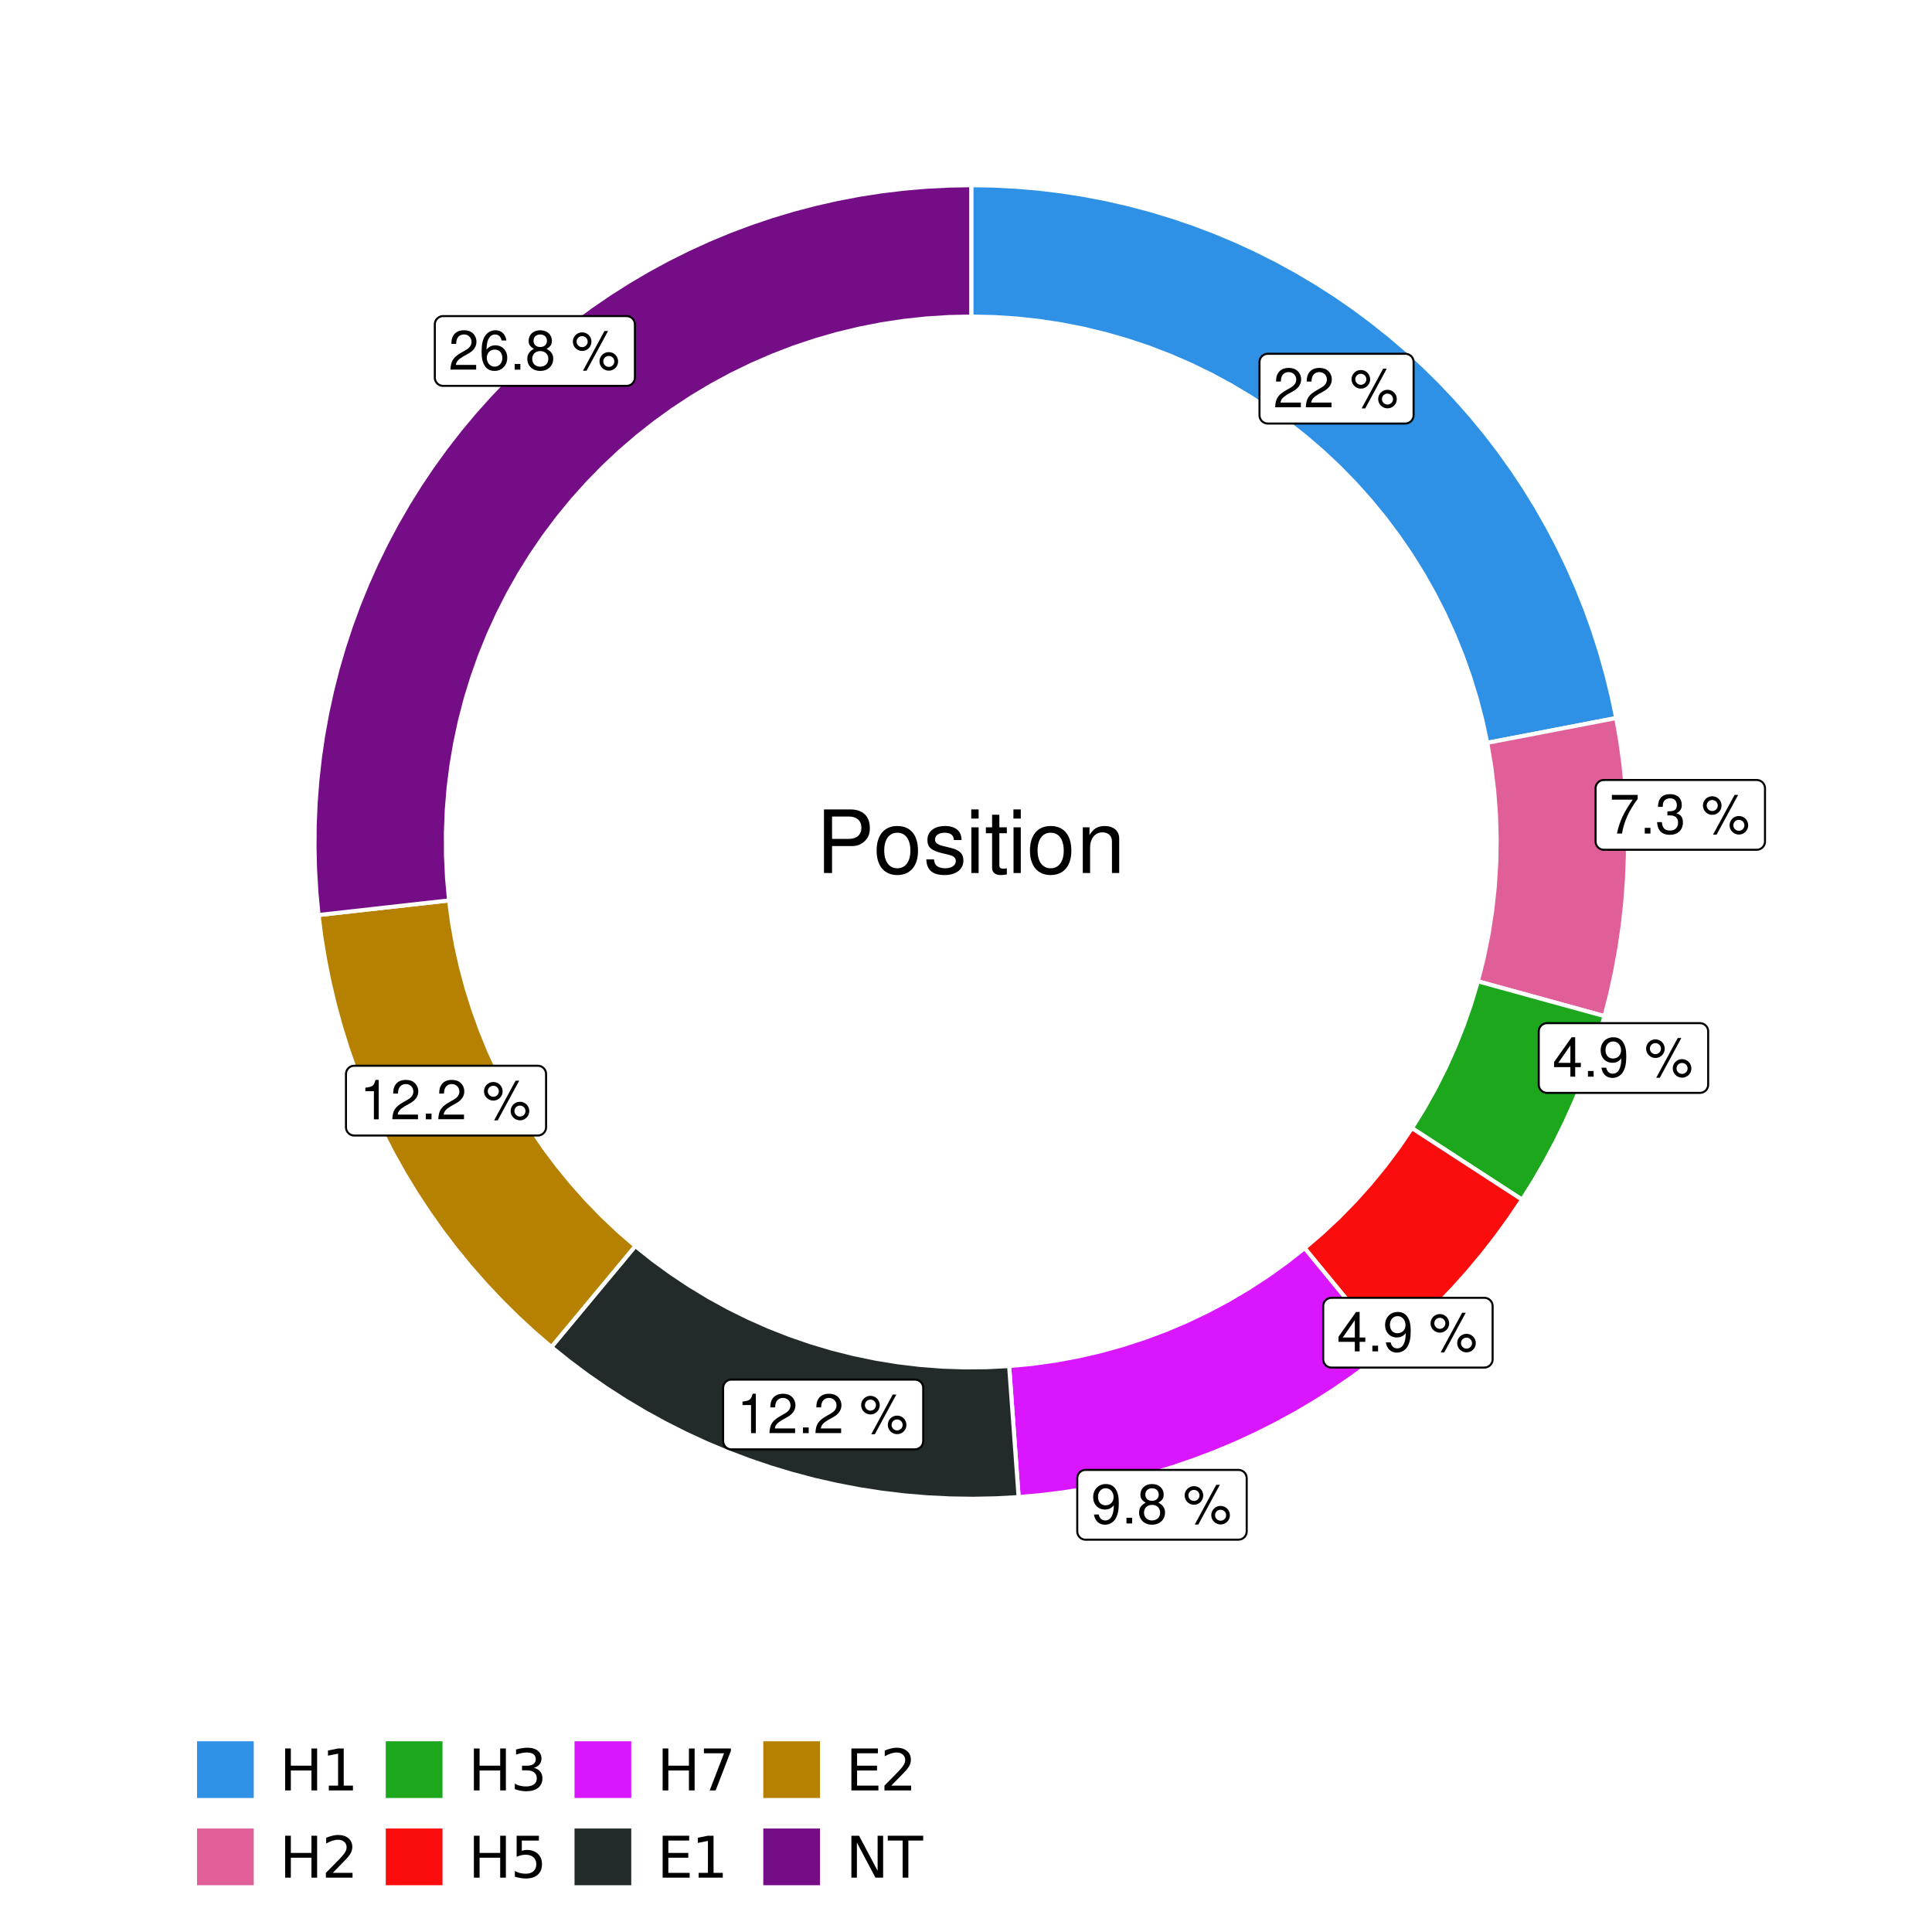 <?xml version="1.0" encoding="UTF-8"?>
<svg xmlns="http://www.w3.org/2000/svg" xmlns:xlink="http://www.w3.org/1999/xlink" width="504pt" height="504pt" viewBox="0 0 504 504" version="1.1">
<defs>
<g>
<symbol overflow="visible" id="glyph0-0">
<path style="stroke:none;" d=""/>
</symbol>
<symbol overflow="visible" id="glyph0-1">
<path style="stroke:none;" d="M 7.188 -1.234 L 1.891 -1.234 C 2.016 -2.094 2.469 -2.625 3.719 -3.391 L 5.141 -4.188 C 6.547 -4.969 7.266 -6.016 7.266 -7.281 C 7.266 -8.141 6.922 -8.922 6.328 -9.484 C 5.734 -10.031 4.984 -10.281 4.031 -10.281 C 2.766 -10.281 1.812 -9.828 1.25 -8.938 C 0.891 -8.406 0.734 -7.766 0.719 -6.719 L 1.969 -6.719 C 2 -7.422 2.094 -7.828 2.266 -8.172 C 2.594 -8.797 3.234 -9.188 4 -9.188 C 5.141 -9.188 5.984 -8.359 5.984 -7.25 C 5.984 -6.422 5.516 -5.719 4.625 -5.203 L 3.312 -4.438 C 1.203 -3.234 0.594 -2.266 0.484 -0.016 L 7.188 -0.016 Z M 7.188 -1.234 "/>
</symbol>
<symbol overflow="visible" id="glyph0-2">
<path style="stroke:none;" d=""/>
</symbol>
<symbol overflow="visible" id="glyph0-3">
<path style="stroke:none;" d="M 2.828 -9.734 C 1.5 -9.734 0.406 -8.641 0.406 -7.312 C 0.406 -5.969 1.5 -4.875 2.844 -4.875 C 4.172 -4.875 5.266 -5.969 5.266 -7.281 C 5.266 -8.656 4.188 -9.734 2.828 -9.734 Z M 2.828 -8.75 C 3.641 -8.75 4.281 -8.109 4.281 -7.297 C 4.281 -6.516 3.625 -5.875 2.844 -5.875 C 2.047 -5.875 1.391 -6.516 1.391 -7.312 C 1.391 -8.109 2.031 -8.75 2.828 -8.75 Z M 8.656 -10.078 L 3.047 0.281 L 3.984 0.281 L 9.594 -10.078 Z M 9.781 -4.578 C 8.453 -4.578 7.359 -3.5 7.359 -2.156 C 7.359 -0.812 8.453 0.266 9.797 0.266 C 11.125 0.266 12.219 -0.812 12.219 -2.141 C 12.219 -3.5 11.141 -4.578 9.781 -4.578 Z M 9.781 -3.578 C 10.594 -3.578 11.234 -2.938 11.234 -2.141 C 11.234 -1.359 10.578 -0.719 9.797 -0.719 C 8.984 -0.719 8.344 -1.359 8.344 -2.156 C 8.344 -2.938 8.984 -3.578 9.781 -3.578 Z M 9.781 -3.578 "/>
</symbol>
<symbol overflow="visible" id="glyph0-4">
<path style="stroke:none;" d="M 7.391 -10.078 L 0.656 -10.078 L 0.656 -8.844 L 6.094 -8.844 C 3.703 -5.422 2.719 -3.312 1.969 0 L 3.297 0 C 3.859 -3.234 5.125 -6 7.391 -9.031 Z M 7.391 -10.078 "/>
</symbol>
<symbol overflow="visible" id="glyph0-5">
<path style="stroke:none;" d="M 2.719 -1.484 L 1.234 -1.484 L 1.234 0 L 2.719 0 Z M 2.719 -1.484 "/>
</symbol>
<symbol overflow="visible" id="glyph0-6">
<path style="stroke:none;" d="M 3.141 -4.734 L 3.828 -4.734 C 5.188 -4.734 5.922 -4.094 5.922 -2.859 C 5.922 -1.562 5.141 -0.781 3.844 -0.781 C 2.453 -0.781 1.797 -1.484 1.703 -2.984 L 0.453 -2.984 C 0.516 -2.156 0.656 -1.625 0.891 -1.172 C 1.422 -0.172 2.406 0.328 3.781 0.328 C 5.859 0.328 7.188 -0.922 7.188 -2.875 C 7.188 -4.188 6.703 -4.891 5.484 -5.312 C 6.422 -5.703 6.891 -6.406 6.891 -7.453 C 6.891 -9.219 5.75 -10.281 3.828 -10.281 C 1.797 -10.281 0.719 -9.141 0.672 -6.969 L 1.922 -6.969 C 1.938 -7.594 1.984 -7.953 2.141 -8.266 C 2.438 -8.844 3.062 -9.188 3.844 -9.188 C 4.953 -9.188 5.609 -8.516 5.609 -7.406 C 5.609 -6.688 5.359 -6.234 4.812 -6 C 4.469 -5.859 4.016 -5.797 3.141 -5.781 Z M 3.141 -4.734 "/>
</symbol>
<symbol overflow="visible" id="glyph0-7">
<path style="stroke:none;" d="M 4.656 -2.484 L 4.656 0 L 5.906 0 L 5.906 -2.484 L 7.391 -2.484 L 7.391 -3.609 L 5.906 -3.609 L 5.906 -10.281 L 4.984 -10.281 L 0.391 -3.812 L 0.391 -2.484 Z M 4.656 -3.609 L 1.5 -3.609 L 4.656 -8.141 Z M 4.656 -3.609 "/>
</symbol>
<symbol overflow="visible" id="glyph0-8">
<path style="stroke:none;" d="M 0.75 -2.344 C 1 -0.672 2.078 0.328 3.609 0.328 C 4.734 0.328 5.734 -0.219 6.328 -1.141 C 6.953 -2.141 7.234 -3.391 7.234 -5.266 C 7.234 -7 6.984 -8.094 6.391 -9 C 5.828 -9.844 4.953 -10.281 3.844 -10.281 C 1.922 -10.281 0.547 -8.844 0.547 -6.859 C 0.547 -4.969 1.812 -3.625 3.641 -3.625 C 4.594 -3.625 5.297 -3.969 5.938 -4.75 C 5.922 -2.188 5.141 -0.781 3.703 -0.781 C 2.812 -0.781 2.203 -1.344 2 -2.344 Z M 3.828 -9.188 C 4.984 -9.188 5.875 -8.203 5.875 -6.875 C 5.875 -5.609 5.016 -4.734 3.781 -4.734 C 2.578 -4.734 1.812 -5.594 1.812 -6.953 C 1.812 -8.25 2.656 -9.188 3.828 -9.188 Z M 3.828 -9.188 "/>
</symbol>
<symbol overflow="visible" id="glyph0-9">
<path style="stroke:none;" d="M 5.562 -5.422 C 6.609 -6.062 6.938 -6.562 6.938 -7.531 C 6.938 -9.156 5.703 -10.281 3.906 -10.281 C 2.141 -10.281 0.875 -9.156 0.875 -7.547 C 0.875 -6.562 1.203 -6.078 2.25 -5.422 C 1.094 -4.828 0.531 -4 0.531 -2.859 C 0.531 -0.984 1.906 0.328 3.906 0.328 C 5.906 0.328 7.297 -0.984 7.297 -2.859 C 7.297 -4 6.719 -4.828 5.562 -5.422 Z M 3.906 -9.172 C 4.984 -9.172 5.656 -8.531 5.656 -7.5 C 5.656 -6.547 4.969 -5.906 3.906 -5.906 C 2.844 -5.906 2.156 -6.547 2.156 -7.531 C 2.156 -8.531 2.844 -9.172 3.906 -9.172 Z M 3.906 -4.844 C 5.156 -4.844 6.016 -4.031 6.016 -2.828 C 6.016 -1.594 5.172 -0.781 3.875 -0.781 C 2.656 -0.781 1.812 -1.625 1.812 -2.812 C 1.812 -4.031 2.641 -4.844 3.906 -4.844 Z M 3.906 -4.844 "/>
</symbol>
<symbol overflow="visible" id="glyph0-10">
<path style="stroke:none;" d="M 3.688 -7.328 L 3.688 0 L 4.938 0 L 4.938 -10.281 L 4.109 -10.281 C 3.672 -8.703 3.391 -8.484 1.453 -8.234 L 1.453 -7.328 Z M 3.688 -7.328 "/>
</symbol>
<symbol overflow="visible" id="glyph0-11">
<path style="stroke:none;" d="M 7.078 -7.609 C 6.844 -9.281 5.766 -10.281 4.219 -10.281 C 3.109 -10.281 2.125 -9.734 1.516 -8.812 C 0.875 -7.812 0.609 -6.562 0.609 -4.688 C 0.609 -2.953 0.859 -1.859 1.469 -0.953 C 2 -0.109 2.891 0.328 4 0.328 C 5.922 0.328 7.297 -1.109 7.297 -3.109 C 7.297 -5 6.016 -6.344 4.203 -6.344 C 3.219 -6.344 2.438 -5.969 1.891 -5.219 C 1.906 -7.766 2.703 -9.172 4.141 -9.172 C 5.016 -9.172 5.625 -8.609 5.828 -7.609 Z M 4.047 -5.234 C 5.266 -5.234 6.016 -4.375 6.016 -3.016 C 6.016 -1.719 5.156 -0.781 4.016 -0.781 C 2.844 -0.781 1.969 -1.766 1.969 -3.078 C 1.969 -4.344 2.812 -5.234 4.047 -5.234 Z M 4.047 -5.234 "/>
</symbol>
<symbol overflow="visible" id="glyph1-0">
<path style="stroke:none;" d=""/>
</symbol>
<symbol overflow="visible" id="glyph1-1">
<path style="stroke:none;" d="M 4.188 -7.031 L 9.406 -7.031 C 10.703 -7.031 11.719 -7.422 12.609 -8.219 C 13.609 -9.125 14.047 -10.203 14.047 -11.719 C 14.047 -14.844 12.203 -16.594 8.922 -16.594 L 2.078 -16.594 L 2.078 0 L 4.188 0 Z M 4.188 -8.906 L 4.188 -14.734 L 8.609 -14.734 C 10.625 -14.734 11.844 -13.641 11.844 -11.812 C 11.844 -10 10.625 -8.906 8.609 -8.906 Z M 4.188 -8.906 "/>
</symbol>
<symbol overflow="visible" id="glyph1-2">
<path style="stroke:none;" d="M 6.188 -12.266 C 2.828 -12.266 0.812 -9.875 0.812 -5.875 C 0.812 -1.844 2.828 0.531 6.219 0.531 C 9.578 0.531 11.609 -1.859 11.609 -5.781 C 11.609 -9.922 9.656 -12.266 6.188 -12.266 Z M 6.219 -10.516 C 8.359 -10.516 9.625 -8.766 9.625 -5.812 C 9.625 -2.984 8.312 -1.234 6.219 -1.234 C 4.094 -1.234 2.797 -2.984 2.797 -5.875 C 2.797 -8.766 4.094 -10.516 6.219 -10.516 Z M 6.219 -10.516 "/>
</symbol>
<symbol overflow="visible" id="glyph1-3">
<path style="stroke:none;" d="M 9.969 -8.609 C 9.953 -10.953 8.406 -12.266 5.641 -12.266 C 2.875 -12.266 1.062 -10.844 1.062 -8.625 C 1.062 -6.766 2.031 -5.875 4.844 -5.188 L 6.625 -4.766 C 7.938 -4.438 8.469 -3.969 8.469 -3.125 C 8.469 -1.984 7.359 -1.234 5.688 -1.234 C 4.672 -1.234 3.797 -1.531 3.328 -2.031 C 3.031 -2.375 2.891 -2.703 2.781 -3.547 L 0.781 -3.547 C 0.859 -0.797 2.406 0.531 5.531 0.531 C 8.531 0.531 10.453 -0.953 10.453 -3.25 C 10.453 -5.031 9.453 -6.016 7.078 -6.578 L 5.266 -7.016 C 3.703 -7.375 3.047 -7.875 3.047 -8.719 C 3.047 -9.828 4.031 -10.516 5.578 -10.516 C 7.109 -10.516 7.922 -9.859 7.969 -8.609 Z M 9.969 -8.609 "/>
</symbol>
<symbol overflow="visible" id="glyph1-4">
<path style="stroke:none;" d="M 3.422 -11.922 L 1.531 -11.922 L 1.531 0 L 3.422 0 Z M 3.422 -16.594 L 1.5 -16.594 L 1.5 -14.203 L 3.422 -14.203 Z M 3.422 -16.594 "/>
</symbol>
<symbol overflow="visible" id="glyph1-5">
<path style="stroke:none;" d="M 5.781 -11.922 L 3.828 -11.922 L 3.828 -15.203 L 1.938 -15.203 L 1.938 -11.922 L 0.312 -11.922 L 0.312 -10.375 L 1.938 -10.375 L 1.938 -1.359 C 1.938 -0.141 2.75 0.531 4.234 0.531 C 4.734 0.531 5.141 0.484 5.781 0.359 L 5.781 -1.234 C 5.516 -1.156 5.266 -1.141 4.875 -1.141 C 4.047 -1.141 3.828 -1.359 3.828 -2.203 L 3.828 -10.375 L 5.781 -10.375 Z M 5.781 -11.922 "/>
</symbol>
<symbol overflow="visible" id="glyph1-6">
<path style="stroke:none;" d="M 1.594 -11.922 L 1.594 0 L 3.5 0 L 3.5 -6.578 C 3.5 -9.016 4.781 -10.609 6.734 -10.609 C 8.234 -10.609 9.203 -9.703 9.203 -8.266 L 9.203 0 L 11.094 0 L 11.094 -9.016 C 11.094 -11 9.609 -12.266 7.312 -12.266 C 5.531 -12.266 4.391 -11.594 3.344 -9.922 L 3.344 -11.922 Z M 1.594 -11.922 "/>
</symbol>
<symbol overflow="visible" id="glyph2-0">
<path style="stroke:none;" d="M 0.75 2.656 L 0.75 -10.578 L 8.25 -10.578 L 8.25 2.656 Z M 1.594 1.812 L 7.406 1.812 L 7.406 -9.734 L 1.594 -9.734 Z M 1.594 1.812 "/>
</symbol>
<symbol overflow="visible" id="glyph2-1">
<path style="stroke:none;" d="M 1.469 -10.938 L 2.953 -10.938 L 2.953 -6.453 L 8.328 -6.453 L 8.328 -10.938 L 9.812 -10.938 L 9.812 0 L 8.328 0 L 8.328 -5.203 L 2.953 -5.203 L 2.953 0 L 1.469 0 Z M 1.469 -10.938 "/>
</symbol>
<symbol overflow="visible" id="glyph2-2">
<path style="stroke:none;" d="M 1.859 -1.25 L 4.281 -1.25 L 4.281 -9.594 L 1.641 -9.062 L 1.641 -10.406 L 4.266 -10.938 L 5.75 -10.938 L 5.75 -1.25 L 8.156 -1.25 L 8.156 0 L 1.859 0 Z M 1.859 -1.25 "/>
</symbol>
<symbol overflow="visible" id="glyph2-3">
<path style="stroke:none;" d="M 2.875 -1.25 L 8.047 -1.25 L 8.047 0 L 1.094 0 L 1.094 -1.25 C 1.656 -1.82 2.422 -2.598 3.391 -3.578 C 4.359 -4.555 4.969 -5.191 5.219 -5.484 C 5.695 -6.016 6.031 -6.461 6.219 -6.828 C 6.406 -7.203 6.5 -7.566 6.5 -7.922 C 6.5 -8.504 6.297 -8.977 5.891 -9.344 C 5.484 -9.707 4.953 -9.891 4.297 -9.891 C 3.828 -9.891 3.332 -9.805 2.812 -9.641 C 2.301 -9.484 1.754 -9.238 1.172 -8.906 L 1.172 -10.406 C 1.766 -10.645 2.32 -10.828 2.844 -10.953 C 3.363 -11.078 3.836 -11.141 4.266 -11.141 C 5.398 -11.141 6.301 -10.852 6.969 -10.281 C 7.645 -9.719 7.984 -8.961 7.984 -8.016 C 7.984 -7.566 7.898 -7.141 7.734 -6.734 C 7.566 -6.328 7.258 -5.852 6.812 -5.312 C 6.688 -5.164 6.297 -4.754 5.641 -4.078 C 4.992 -3.398 4.07 -2.457 2.875 -1.25 Z M 2.875 -1.25 "/>
</symbol>
<symbol overflow="visible" id="glyph2-4">
<path style="stroke:none;" d="M 6.094 -5.891 C 6.801 -5.742 7.352 -5.43 7.75 -4.953 C 8.145 -4.473 8.344 -3.879 8.344 -3.172 C 8.344 -2.098 7.969 -1.266 7.219 -0.672 C 6.477 -0.078 5.426 0.219 4.062 0.219 C 3.602 0.219 3.129 0.172 2.641 0.078 C 2.16 -0.016 1.66 -0.148 1.141 -0.328 L 1.141 -1.766 C 1.555 -1.523 2.004 -1.344 2.484 -1.219 C 2.973 -1.094 3.484 -1.031 4.016 -1.031 C 4.941 -1.031 5.648 -1.211 6.141 -1.578 C 6.629 -1.941 6.875 -2.473 6.875 -3.172 C 6.875 -3.816 6.645 -4.32 6.188 -4.688 C 5.738 -5.051 5.113 -5.234 4.312 -5.234 L 3.031 -5.234 L 3.031 -6.453 L 4.359 -6.453 C 5.086 -6.453 5.645 -6.598 6.031 -6.891 C 6.414 -7.18 6.609 -7.598 6.609 -8.141 C 6.609 -8.703 6.41 -9.133 6.016 -9.438 C 5.617 -9.738 5.051 -9.891 4.312 -9.891 C 3.906 -9.891 3.469 -9.844 3 -9.75 C 2.539 -9.664 2.031 -9.531 1.469 -9.344 L 1.469 -10.672 C 2.031 -10.828 2.555 -10.941 3.047 -11.016 C 3.535 -11.098 4 -11.141 4.438 -11.141 C 5.562 -11.141 6.453 -10.883 7.109 -10.375 C 7.766 -9.863 8.094 -9.172 8.094 -8.297 C 8.094 -7.691 7.914 -7.18 7.562 -6.766 C 7.219 -6.348 6.727 -6.055 6.094 -5.891 Z M 6.094 -5.891 "/>
</symbol>
<symbol overflow="visible" id="glyph2-5">
<path style="stroke:none;" d="M 1.625 -10.938 L 7.422 -10.938 L 7.422 -9.688 L 2.969 -9.688 L 2.969 -7.016 C 3.188 -7.086 3.398 -7.141 3.609 -7.172 C 3.828 -7.211 4.047 -7.234 4.266 -7.234 C 5.484 -7.234 6.445 -6.895 7.156 -6.219 C 7.875 -5.551 8.234 -4.648 8.234 -3.516 C 8.234 -2.336 7.863 -1.422 7.125 -0.766 C 6.395 -0.109 5.363 0.219 4.031 0.219 C 3.57 0.219 3.102 0.176 2.625 0.094 C 2.156 0.02 1.664 -0.094 1.156 -0.25 L 1.156 -1.75 C 1.594 -1.508 2.047 -1.328 2.516 -1.203 C 2.984 -1.086 3.477 -1.031 4 -1.031 C 4.852 -1.031 5.523 -1.25 6.016 -1.688 C 6.504 -2.133 6.75 -2.742 6.75 -3.516 C 6.75 -4.273 6.504 -4.875 6.016 -5.312 C 5.523 -5.758 4.852 -5.984 4 -5.984 C 3.602 -5.984 3.207 -5.938 2.812 -5.844 C 2.426 -5.758 2.031 -5.625 1.625 -5.438 Z M 1.625 -10.938 "/>
</symbol>
<symbol overflow="visible" id="glyph2-6">
<path style="stroke:none;" d="M 1.234 -10.938 L 8.266 -10.938 L 8.266 -10.312 L 4.297 0 L 2.75 0 L 6.484 -9.688 L 1.234 -9.688 Z M 1.234 -10.938 "/>
</symbol>
<symbol overflow="visible" id="glyph2-7">
<path style="stroke:none;" d="M 1.469 -10.938 L 8.391 -10.938 L 8.391 -9.688 L 2.953 -9.688 L 2.953 -6.453 L 8.156 -6.453 L 8.156 -5.203 L 2.953 -5.203 L 2.953 -1.25 L 8.516 -1.25 L 8.516 0 L 1.469 0 Z M 1.469 -10.938 "/>
</symbol>
<symbol overflow="visible" id="glyph2-8">
<path style="stroke:none;" d="M 1.469 -10.938 L 3.469 -10.938 L 8.312 -1.781 L 8.312 -10.938 L 9.75 -10.938 L 9.75 0 L 7.75 0 L 2.906 -9.141 L 2.906 0 L 1.469 0 Z M 1.469 -10.938 "/>
</symbol>
<symbol overflow="visible" id="glyph2-9">
<path style="stroke:none;" d="M -0.047 -10.938 L 9.203 -10.938 L 9.203 -9.688 L 5.328 -9.688 L 5.328 0 L 3.844 0 L 3.844 -9.688 L -0.047 -9.688 Z M -0.047 -10.938 "/>
</symbol>
</g>
<clipPath id="clip1">
  <path d="M 30.98 0 L 473.023 0 L 473.023 504 L 30.98 504 Z M 30.98 0 "/>
</clipPath>
<clipPath id="clip2">
  <path d="M 39.199 5.48 L 467.543 5.48 L 467.543 433.824 L 39.199 433.824 Z M 39.199 5.48 "/>
</clipPath>
</defs>
<g id="surface4">
<rect x="0" y="0" width="504" height="504" style="fill:rgb(100%,100%,100%);fill-opacity:1;stroke:none;"/>
<g clip-path="url(#clip1)" clip-rule="nonzero">
<path style="fill-rule:nonzero;fill:rgb(100%,100%,100%);fill-opacity:1;stroke-width:1.067;stroke-linecap:round;stroke-linejoin:round;stroke:rgb(100%,100%,100%);stroke-opacity:1;stroke-miterlimit:10;" d="M 30.98 504 L 473.023 504 L 473.023 0 L 30.98 0 Z M 30.98 504 "/>
</g>
<g clip-path="url(#clip2)" clip-rule="nonzero">
<path style=" stroke:none;fill-rule:nonzero;fill:rgb(100%,100%,100%);fill-opacity:1;" d="M 39.199 433.824 L 467.543 433.824 L 467.543 5.48 L 39.199 5.48 Z M 39.199 433.824 "/>
</g>
<path style="fill-rule:nonzero;fill:rgb(18.039%,56.863%,89.804%);fill-opacity:1;stroke-width:1.067;stroke-linecap:butt;stroke-linejoin:miter;stroke:rgb(100%,100%,100%);stroke-opacity:1;stroke-miterlimit:10;" d="M 387.977 193.781 L 408.168 189.902 L 414.898 188.605 L 421.629 187.312 L 420.41 181.523 L 418.996 175.781 L 417.383 170.09 L 415.574 164.461 L 413.574 158.895 L 411.379 153.402 L 409 147.988 L 406.434 142.656 L 403.684 137.422 L 400.758 132.281 L 397.652 127.246 L 394.379 122.32 L 390.934 117.512 L 387.328 112.824 L 383.559 108.266 L 379.637 103.836 L 375.566 99.547 L 371.348 95.402 L 366.988 91.402 L 362.492 87.559 L 357.867 83.871 L 353.121 80.344 L 348.254 76.984 L 343.273 73.793 L 338.184 70.777 L 332.996 67.941 L 327.711 65.281 L 322.34 62.809 L 316.883 60.52 L 311.352 58.422 L 305.754 56.52 L 300.09 54.809 L 294.375 53.293 L 288.605 51.977 L 282.797 50.859 L 276.957 49.945 L 271.082 49.23 L 265.191 48.723 L 259.285 48.414 L 253.371 48.312 L 253.371 82.582 L 259.281 82.711 L 265.184 83.09 L 271.066 83.727 L 276.914 84.617 L 282.715 85.758 L 288.465 87.152 L 294.148 88.789 L 299.758 90.668 L 305.277 92.789 L 310.703 95.148 L 316.02 97.738 L 321.223 100.555 L 326.297 103.59 L 331.234 106.844 L 336.027 110.309 L 340.668 113.977 L 345.145 117.84 L 349.453 121.895 L 353.582 126.133 L 357.523 130.543 L 361.27 135.117 L 364.816 139.852 L 368.156 144.734 L 371.281 149.754 L 374.184 154.906 L 376.867 160.18 L 379.316 165.562 L 381.531 171.047 L 383.512 176.621 L 385.246 182.273 L 386.734 188 Z M 387.977 193.781 "/>
<path style="fill-rule:nonzero;fill:rgb(88.235%,37.255%,60%);fill-opacity:1;stroke-width:1.067;stroke-linecap:butt;stroke-linejoin:miter;stroke:rgb(100%,100%,100%);stroke-opacity:1;stroke-miterlimit:10;" d="M 385.535 255.992 L 392.145 257.809 L 398.75 259.625 L 405.359 261.445 L 411.969 263.262 L 418.574 265.078 L 420.074 259.227 L 421.363 253.328 L 422.449 247.387 L 423.32 241.414 L 423.98 235.41 L 424.43 229.387 L 424.668 223.352 L 424.691 217.316 L 424.504 211.277 L 424.102 205.254 L 423.488 199.246 L 422.664 193.262 L 421.629 187.312 L 414.898 188.605 L 408.168 189.902 L 387.977 193.781 L 389.02 199.973 L 389.777 206.207 L 390.25 212.469 L 390.438 218.75 L 390.336 225.027 L 389.945 231.297 L 389.27 237.539 L 388.305 243.746 L 387.059 249.902 Z M 385.535 255.992 "/>
<path style="fill-rule:nonzero;fill:rgb(10.98%,65.49%,10.98%);fill-opacity:1;stroke-width:1.067;stroke-linecap:butt;stroke-linejoin:miter;stroke:rgb(100%,100%,100%);stroke-opacity:1;stroke-miterlimit:10;" d="M 368.332 294.301 L 374.078 298.031 L 379.828 301.766 L 385.574 305.496 L 391.324 309.23 L 397.07 312.961 L 400.176 307.996 L 403.109 302.93 L 405.867 297.766 L 408.445 292.508 L 410.844 287.168 L 413.059 281.746 L 415.086 276.254 L 416.926 270.695 L 418.574 265.078 L 411.969 263.262 L 405.359 261.445 L 398.75 259.625 L 392.145 257.809 L 385.535 255.992 L 383.812 261.762 L 381.836 267.453 L 379.613 273.047 L 377.145 278.543 L 374.438 283.922 L 371.5 289.176 Z M 368.332 294.301 "/>
<path style="fill-rule:nonzero;fill:rgb(98.431%,5.098%,5.098%);fill-opacity:1;stroke-width:1.067;stroke-linecap:butt;stroke-linejoin:miter;stroke:rgb(100%,100%,100%);stroke-opacity:1;stroke-miterlimit:10;" d="M 340.336 325.602 L 344.684 330.898 L 349.035 336.195 L 362.078 352.086 L 366.539 348.297 L 370.871 344.352 L 375.062 340.266 L 379.113 336.039 L 383.016 331.672 L 386.766 327.18 L 390.363 322.559 L 393.797 317.816 L 397.07 312.961 L 391.324 309.23 L 385.574 305.496 L 379.828 301.766 L 374.078 298.031 L 368.332 294.301 L 364.941 299.277 L 361.336 304.102 L 357.523 308.762 L 353.508 313.25 L 349.301 317.559 L 344.906 321.676 Z M 340.336 325.602 "/>
<path style="fill-rule:nonzero;fill:rgb(85.49%,8.627%,100%);fill-opacity:1;stroke-width:1.067;stroke-linecap:butt;stroke-linejoin:miter;stroke:rgb(100%,100%,100%);stroke-opacity:1;stroke-miterlimit:10;" d="M 263.254 356.363 L 264.246 370.035 L 264.738 376.871 L 265.234 383.707 L 265.727 390.543 L 271.559 390.02 L 277.371 389.301 L 283.152 388.383 L 288.898 387.266 L 294.605 385.953 L 300.266 384.445 L 305.867 382.75 L 311.41 380.859 L 316.883 378.781 L 322.285 376.52 L 327.602 374.074 L 332.836 371.445 L 337.977 368.645 L 343.016 365.664 L 347.953 362.516 L 352.781 359.203 L 357.488 355.723 L 362.078 352.086 L 349.035 336.195 L 344.684 330.898 L 340.336 325.602 L 335.598 329.316 L 330.703 332.824 L 325.656 336.109 L 320.473 339.172 L 315.156 342.004 L 309.723 344.602 L 304.18 346.957 L 298.539 349.066 L 292.812 350.926 L 287.008 352.531 L 281.137 353.879 L 275.215 354.969 L 269.25 355.797 Z M 263.254 356.363 "/>
<path style="fill-rule:nonzero;fill:rgb(13.333%,16.471%,16.471%);fill-opacity:1;stroke-width:1.067;stroke-linecap:butt;stroke-linejoin:miter;stroke:rgb(100%,100%,100%);stroke-opacity:1;stroke-miterlimit:10;" d="M 165.738 325.051 L 161.359 330.32 L 156.977 335.59 L 152.594 340.863 L 148.215 346.133 L 143.832 351.402 L 148.484 355.133 L 153.262 358.703 L 158.16 362.102 L 163.176 365.328 L 168.301 368.379 L 173.527 371.25 L 178.852 373.938 L 184.266 376.438 L 189.766 378.746 L 195.34 380.863 L 200.988 382.785 L 206.695 384.508 L 212.461 386.035 L 218.277 387.355 L 224.133 388.477 L 230.027 389.391 L 235.949 390.102 L 241.891 390.605 L 247.848 390.898 L 253.809 390.988 L 259.773 390.871 L 265.727 390.543 L 265.234 383.707 L 264.738 376.871 L 264.246 370.035 L 263.254 356.363 L 257.434 356.66 L 251.602 356.711 L 245.773 356.512 L 239.961 356.062 L 234.172 355.371 L 228.414 354.43 L 222.707 353.246 L 217.051 351.824 L 211.465 350.16 L 205.949 348.258 L 200.523 346.125 L 195.191 343.762 L 189.965 341.176 L 184.855 338.371 L 179.867 335.348 L 175.016 332.117 L 170.301 328.684 Z M 165.738 325.051 "/>
<path style="fill-rule:nonzero;fill:rgb(71.373%,50.588%,0%);fill-opacity:1;stroke-width:1.067;stroke-linecap:butt;stroke-linejoin:miter;stroke:rgb(100%,100%,100%);stroke-opacity:1;stroke-miterlimit:10;" d="M 117.148 234.891 L 110.34 235.652 L 96.715 237.176 L 89.906 237.941 L 83.094 238.703 L 83.859 244.617 L 84.832 250.5 L 86.008 256.348 L 87.387 262.148 L 88.965 267.898 L 90.746 273.59 L 92.719 279.219 L 94.891 284.773 L 97.254 290.25 L 99.805 295.641 L 102.543 300.938 L 105.461 306.137 L 108.562 311.234 L 111.836 316.215 L 115.281 321.082 L 118.895 325.828 L 122.672 330.441 L 126.609 334.926 L 130.695 339.266 L 134.934 343.465 L 139.312 347.512 L 143.832 351.402 L 148.215 346.133 L 152.594 340.863 L 156.977 335.59 L 161.359 330.32 L 165.738 325.051 L 161.336 321.23 L 157.098 317.223 L 153.035 313.039 L 149.156 308.688 L 145.465 304.176 L 141.965 299.512 L 138.672 294.699 L 135.582 289.754 L 132.707 284.68 L 130.051 279.488 L 127.617 274.191 L 125.41 268.793 L 123.438 263.305 L 121.699 257.742 L 120.199 252.105 L 118.938 246.414 L 117.922 240.672 Z M 117.148 234.891 "/>
<path style="fill-rule:nonzero;fill:rgb(45.882%,5.098%,52.549%);fill-opacity:1;stroke-width:1.067;stroke-linecap:butt;stroke-linejoin:miter;stroke:rgb(100%,100%,100%);stroke-opacity:1;stroke-miterlimit:10;" d="M 253.371 82.582 L 253.371 48.312 L 247.488 48.414 L 241.613 48.719 L 235.754 49.223 L 229.914 49.926 L 224.102 50.832 L 218.324 51.938 L 212.59 53.238 L 206.902 54.734 L 201.27 56.426 L 195.695 58.312 L 190.191 60.387 L 184.762 62.648 L 179.414 65.098 L 174.152 67.727 L 168.984 70.535 L 163.918 73.52 L 158.953 76.676 L 154.102 80 L 149.367 83.488 L 144.754 87.141 L 140.27 90.945 L 135.918 94.902 L 131.707 99.008 L 127.637 103.254 L 123.715 107.641 L 119.949 112.156 L 116.336 116.801 L 112.887 121.562 L 109.602 126.441 L 106.488 131.434 L 103.547 136.527 L 100.781 141.719 L 98.199 147 L 95.797 152.371 L 93.578 157.816 L 91.551 163.34 L 89.711 168.926 L 88.066 174.574 L 86.617 180.273 L 85.363 186.02 L 84.309 191.809 L 83.453 197.629 L 82.797 203.473 L 82.344 209.336 L 82.09 215.215 L 82.039 221.094 L 82.188 226.973 L 82.539 232.848 L 83.094 238.703 L 89.906 237.941 L 96.715 237.176 L 110.34 235.652 L 117.148 234.891 L 116.621 229.004 L 116.344 223.098 L 116.32 217.188 L 116.555 211.277 L 117.043 205.387 L 117.785 199.523 L 118.781 193.695 L 120.023 187.914 L 121.516 182.195 L 123.254 176.543 L 125.234 170.973 L 127.453 165.492 L 129.906 160.113 L 132.586 154.848 L 135.492 149.699 L 138.621 144.68 L 141.961 139.801 L 145.508 135.07 L 149.254 130.5 L 153.195 126.094 L 157.32 121.859 L 161.629 117.809 L 166.105 113.949 L 170.746 110.285 L 175.535 106.824 L 180.473 103.57 L 185.547 100.535 L 190.746 97.723 L 196.062 95.137 L 201.484 92.781 L 207.004 90.66 L 212.609 88.781 L 218.289 87.145 L 224.035 85.758 L 229.836 84.617 L 235.684 83.727 L 241.559 83.09 L 247.461 82.707 Z M 253.371 82.582 "/>
<path style="fill-rule:nonzero;fill:rgb(100%,100%,100%);fill-opacity:1;stroke-width:0.533;stroke-linecap:round;stroke-linejoin:round;stroke:rgb(0%,0%,0%);stroke-opacity:1;stroke-miterlimit:10;" d="M 330.723 110.488 L 366.602 110.488 L 366.516 110.484 L 366.863 110.473 L 367.203 110.402 L 367.531 110.281 L 367.832 110.105 L 368.102 109.887 L 368.332 109.625 L 368.516 109.332 L 368.652 109.012 L 368.734 108.676 L 368.762 108.328 L 368.762 94.449 L 368.734 94.102 L 368.652 93.766 L 368.516 93.445 L 368.332 93.148 L 368.102 92.891 L 367.832 92.672 L 367.531 92.496 L 367.203 92.375 L 366.863 92.305 L 366.602 92.289 L 330.723 92.289 L 330.984 92.305 L 330.637 92.289 L 330.293 92.332 L 329.957 92.43 L 329.645 92.578 L 329.355 92.773 L 329.105 93.016 L 328.898 93.293 L 328.734 93.602 L 328.625 93.93 L 328.57 94.273 L 328.562 94.449 L 328.562 108.328 L 328.57 108.152 L 328.57 108.5 L 328.625 108.844 L 328.734 109.176 L 328.898 109.48 L 329.105 109.762 L 329.355 110 L 329.645 110.199 L 329.957 110.348 L 330.293 110.445 L 330.637 110.484 Z M 330.723 110.488 "/>
<g style="fill:rgb(0%,0%,0%);fill-opacity:1;">
  <use xlink:href="#glyph0-1" x="332.164" y="106.257"/>
  <use xlink:href="#glyph0-1" x="340.164" y="106.257"/>
  <use xlink:href="#glyph0-2" x="348.164" y="106.257"/>
  <use xlink:href="#glyph0-3" x="352.164" y="106.257"/>
</g>
<path style="fill-rule:nonzero;fill:rgb(100%,100%,100%);fill-opacity:1;stroke-width:0.533;stroke-linecap:round;stroke-linejoin:round;stroke:rgb(0%,0%,0%);stroke-opacity:1;stroke-miterlimit:10;" d="M 418.395 221.68 L 458.273 221.68 L 458.188 221.676 L 458.535 221.664 L 458.875 221.594 L 459.199 221.469 L 459.5 221.297 L 459.77 221.074 L 460 220.816 L 460.188 220.523 L 460.324 220.203 L 460.406 219.863 L 460.434 219.52 L 460.434 205.637 L 460.406 205.293 L 460.324 204.953 L 460.188 204.633 L 460 204.34 L 459.77 204.082 L 459.5 203.859 L 459.199 203.688 L 458.875 203.562 L 458.535 203.492 L 458.273 203.477 L 418.395 203.477 L 418.652 203.492 L 418.309 203.48 L 417.961 203.523 L 417.629 203.617 L 417.312 203.766 L 417.027 203.965 L 416.777 204.207 L 416.566 204.484 L 416.406 204.793 L 416.297 205.121 L 416.242 205.465 L 416.234 205.637 L 416.234 219.52 L 416.242 219.344 L 416.242 219.691 L 416.297 220.035 L 416.406 220.363 L 416.566 220.672 L 416.777 220.949 L 417.027 221.191 L 417.312 221.387 L 417.629 221.539 L 417.961 221.633 L 418.309 221.676 Z M 418.395 221.68 "/>
<g style="fill:rgb(0%,0%,0%);fill-opacity:1;">
  <use xlink:href="#glyph0-4" x="419.832" y="217.448"/>
  <use xlink:href="#glyph0-5" x="427.832" y="217.448"/>
  <use xlink:href="#glyph0-6" x="431.832" y="217.448"/>
  <use xlink:href="#glyph0-2" x="439.832" y="217.448"/>
  <use xlink:href="#glyph0-3" x="443.832" y="217.448"/>
</g>
<path style="fill-rule:nonzero;fill:rgb(100%,100%,100%);fill-opacity:1;stroke-width:0.533;stroke-linecap:round;stroke-linejoin:round;stroke:rgb(0%,0%,0%);stroke-opacity:1;stroke-miterlimit:10;" d="M 403.57 285.102 L 443.453 285.102 L 443.363 285.102 L 443.711 285.086 L 444.051 285.016 L 444.379 284.895 L 444.68 284.719 L 444.949 284.5 L 445.18 284.238 L 445.363 283.945 L 445.5 283.625 L 445.582 283.289 L 445.609 282.941 L 445.609 269.062 L 445.582 268.715 L 445.5 268.379 L 445.363 268.059 L 445.18 267.766 L 444.949 267.504 L 444.68 267.285 L 444.379 267.109 L 444.051 266.988 L 443.711 266.918 L 443.453 266.902 L 403.57 266.902 L 403.832 266.918 L 403.484 266.902 L 403.141 266.945 L 402.805 267.043 L 402.492 267.191 L 402.207 267.387 L 401.953 267.629 L 401.746 267.906 L 401.586 268.215 L 401.473 268.543 L 401.418 268.887 L 401.41 269.062 L 401.41 282.941 L 401.418 282.77 L 401.418 283.117 L 401.473 283.457 L 401.586 283.789 L 401.746 284.098 L 401.953 284.375 L 402.207 284.613 L 402.492 284.812 L 402.805 284.961 L 403.141 285.059 L 403.484 285.102 Z M 403.57 285.102 "/>
<g style="fill:rgb(0%,0%,0%);fill-opacity:1;">
  <use xlink:href="#glyph0-7" x="405.012" y="280.87"/>
  <use xlink:href="#glyph0-5" x="413.012" y="280.87"/>
  <use xlink:href="#glyph0-8" x="417.012" y="280.87"/>
  <use xlink:href="#glyph0-2" x="425.012" y="280.87"/>
  <use xlink:href="#glyph0-3" x="429.012" y="280.87"/>
</g>
<path style="fill-rule:nonzero;fill:rgb(100%,100%,100%);fill-opacity:1;stroke-width:0.533;stroke-linecap:round;stroke-linejoin:round;stroke:rgb(0%,0%,0%);stroke-opacity:1;stroke-miterlimit:10;" d="M 347.34 356.758 L 387.219 356.758 L 387.133 356.758 L 387.48 356.742 L 387.82 356.672 L 388.145 356.551 L 388.445 356.375 L 388.715 356.156 L 388.945 355.895 L 389.133 355.602 L 389.266 355.281 L 389.352 354.945 L 389.379 354.598 L 389.379 340.719 L 389.352 340.371 L 389.266 340.035 L 389.133 339.715 L 388.945 339.422 L 388.715 339.16 L 388.445 338.941 L 388.145 338.766 L 387.82 338.645 L 387.48 338.574 L 387.219 338.559 L 347.34 338.559 L 347.598 338.574 L 347.25 338.562 L 346.906 338.602 L 346.574 338.699 L 346.258 338.848 L 345.973 339.047 L 345.723 339.285 L 345.512 339.562 L 345.352 339.871 L 345.242 340.203 L 345.184 340.547 L 345.18 340.719 L 345.18 354.598 L 345.184 354.426 L 345.184 354.773 L 345.242 355.117 L 345.352 355.445 L 345.512 355.754 L 345.723 356.031 L 345.973 356.273 L 346.258 356.469 L 346.574 356.617 L 346.906 356.715 L 347.25 356.758 Z M 347.34 356.758 "/>
<g style="fill:rgb(0%,0%,0%);fill-opacity:1;">
  <use xlink:href="#glyph0-7" x="348.777" y="352.53"/>
  <use xlink:href="#glyph0-5" x="356.777" y="352.53"/>
  <use xlink:href="#glyph0-8" x="360.777" y="352.53"/>
  <use xlink:href="#glyph0-2" x="368.777" y="352.53"/>
  <use xlink:href="#glyph0-3" x="372.777" y="352.53"/>
</g>
<path style="fill-rule:nonzero;fill:rgb(100%,100%,100%);fill-opacity:1;stroke-width:0.533;stroke-linecap:round;stroke-linejoin:round;stroke:rgb(0%,0%,0%);stroke-opacity:1;stroke-miterlimit:10;" d="M 283.184 401.652 L 323.066 401.652 L 322.977 401.652 L 323.324 401.637 L 323.664 401.566 L 323.992 401.445 L 324.293 401.27 L 324.562 401.051 L 324.793 400.789 L 324.977 400.496 L 325.113 400.176 L 325.195 399.84 L 325.227 399.492 L 325.227 385.613 L 325.195 385.266 L 325.113 384.93 L 324.977 384.609 L 324.793 384.316 L 324.562 384.055 L 324.293 383.836 L 323.992 383.66 L 323.664 383.539 L 323.324 383.469 L 323.066 383.453 L 283.184 383.453 L 283.445 383.469 L 283.098 383.453 L 282.754 383.496 L 282.418 383.594 L 282.105 383.742 L 281.82 383.938 L 281.566 384.18 L 281.359 384.457 L 281.199 384.766 L 281.086 385.094 L 281.031 385.438 L 281.023 385.613 L 281.023 399.492 L 281.031 399.32 L 281.031 399.668 L 281.086 400.008 L 281.199 400.34 L 281.359 400.648 L 281.566 400.926 L 281.82 401.164 L 282.105 401.363 L 282.418 401.512 L 282.754 401.609 L 283.098 401.652 Z M 283.184 401.652 "/>
<g style="fill:rgb(0%,0%,0%);fill-opacity:1;">
  <use xlink:href="#glyph0-8" x="284.625" y="397.421"/>
  <use xlink:href="#glyph0-5" x="292.625" y="397.421"/>
  <use xlink:href="#glyph0-9" x="296.625" y="397.421"/>
  <use xlink:href="#glyph0-2" x="304.625" y="397.421"/>
  <use xlink:href="#glyph0-3" x="308.625" y="397.421"/>
</g>
<path style="fill-rule:nonzero;fill:rgb(100%,100%,100%);fill-opacity:1;stroke-width:0.533;stroke-linecap:round;stroke-linejoin:round;stroke:rgb(0%,0%,0%);stroke-opacity:1;stroke-miterlimit:10;" d="M 190.801 378.094 L 238.68 378.094 L 238.594 378.094 L 238.941 378.078 L 239.281 378.008 L 239.605 377.887 L 239.906 377.711 L 240.176 377.492 L 240.406 377.23 L 240.594 376.938 L 240.727 376.617 L 240.812 376.281 L 240.84 375.934 L 240.84 362.055 L 240.812 361.707 L 240.727 361.371 L 240.594 361.051 L 240.406 360.758 L 240.176 360.496 L 239.906 360.277 L 239.605 360.102 L 239.281 359.98 L 238.941 359.91 L 238.68 359.895 L 190.801 359.895 L 191.059 359.91 L 190.711 359.895 L 190.367 359.938 L 190.035 360.035 L 189.719 360.184 L 189.434 360.383 L 189.184 360.621 L 188.973 360.898 L 188.812 361.207 L 188.703 361.539 L 188.648 361.879 L 188.641 362.055 L 188.641 375.934 L 188.648 375.762 L 188.648 376.109 L 188.703 376.453 L 188.812 376.781 L 188.973 377.09 L 189.184 377.367 L 189.434 377.609 L 189.719 377.805 L 190.035 377.953 L 190.367 378.051 L 190.711 378.094 Z M 190.801 378.094 "/>
<g style="fill:rgb(0%,0%,0%);fill-opacity:1;">
  <use xlink:href="#glyph0-10" x="192.238" y="373.866"/>
  <use xlink:href="#glyph0-1" x="200.238" y="373.866"/>
  <use xlink:href="#glyph0-5" x="208.238" y="373.866"/>
  <use xlink:href="#glyph0-1" x="212.238" y="373.866"/>
  <use xlink:href="#glyph0-2" x="220.238" y="373.866"/>
  <use xlink:href="#glyph0-3" x="224.238" y="373.866"/>
</g>
<path style="fill-rule:nonzero;fill:rgb(100%,100%,100%);fill-opacity:1;stroke-width:0.533;stroke-linecap:round;stroke-linejoin:round;stroke:rgb(0%,0%,0%);stroke-opacity:1;stroke-miterlimit:10;" d="M 92.414 296.223 L 140.293 296.223 L 140.207 296.219 L 140.555 296.207 L 140.895 296.137 L 141.219 296.012 L 141.52 295.84 L 141.789 295.621 L 142.02 295.359 L 142.207 295.066 L 142.344 294.746 L 142.426 294.41 L 142.453 294.062 L 142.453 280.184 L 142.426 279.836 L 142.344 279.496 L 142.207 279.18 L 142.02 278.883 L 141.789 278.625 L 141.52 278.406 L 141.219 278.23 L 140.895 278.105 L 140.555 278.039 L 140.293 278.023 L 92.414 278.023 L 92.672 278.039 L 92.328 278.023 L 91.98 278.066 L 91.648 278.164 L 91.332 278.312 L 91.047 278.508 L 90.797 278.75 L 90.586 279.027 L 90.426 279.336 L 90.316 279.664 L 90.262 280.008 L 90.254 280.184 L 90.254 294.062 L 90.262 293.887 L 90.262 294.234 L 90.316 294.578 L 90.426 294.91 L 90.586 295.215 L 90.797 295.496 L 91.047 295.734 L 91.332 295.934 L 91.648 296.082 L 91.98 296.18 L 92.328 296.219 Z M 92.414 296.223 "/>
<g style="fill:rgb(0%,0%,0%);fill-opacity:1;">
  <use xlink:href="#glyph0-10" x="93.852" y="291.991"/>
  <use xlink:href="#glyph0-1" x="101.852" y="291.991"/>
  <use xlink:href="#glyph0-5" x="109.852" y="291.991"/>
  <use xlink:href="#glyph0-1" x="113.852" y="291.991"/>
  <use xlink:href="#glyph0-2" x="121.852" y="291.991"/>
  <use xlink:href="#glyph0-3" x="125.852" y="291.991"/>
</g>
<path style="fill-rule:nonzero;fill:rgb(100%,100%,100%);fill-opacity:1;stroke-width:0.533;stroke-linecap:round;stroke-linejoin:round;stroke:rgb(0%,0%,0%);stroke-opacity:1;stroke-miterlimit:10;" d="M 115.59 100.66 L 163.469 100.66 L 163.383 100.66 L 163.727 100.645 L 164.07 100.578 L 164.395 100.453 L 164.695 100.281 L 164.965 100.059 L 165.195 99.801 L 165.379 99.508 L 165.516 99.188 L 165.602 98.848 L 165.629 98.504 L 165.629 84.621 L 165.602 84.277 L 165.516 83.938 L 165.379 83.617 L 165.195 83.324 L 164.965 83.062 L 164.695 82.844 L 164.395 82.672 L 164.07 82.547 L 163.727 82.477 L 163.469 82.461 L 115.59 82.461 L 115.848 82.477 L 115.5 82.465 L 115.156 82.504 L 114.82 82.602 L 114.508 82.75 L 114.223 82.949 L 113.973 83.191 L 113.762 83.469 L 113.602 83.777 L 113.492 84.105 L 113.434 84.449 L 113.43 84.621 L 113.43 98.504 L 113.434 98.328 L 113.434 98.676 L 113.492 99.02 L 113.602 99.348 L 113.762 99.656 L 113.973 99.934 L 114.223 100.176 L 114.508 100.371 L 114.82 100.523 L 115.156 100.617 L 115.5 100.66 Z M 115.59 100.66 "/>
<g style="fill:rgb(0%,0%,0%);fill-opacity:1;">
  <use xlink:href="#glyph0-1" x="117.027" y="96.433"/>
  <use xlink:href="#glyph0-11" x="125.027" y="96.433"/>
  <use xlink:href="#glyph0-5" x="133.027" y="96.433"/>
  <use xlink:href="#glyph0-9" x="137.027" y="96.433"/>
  <use xlink:href="#glyph0-2" x="145.027" y="96.433"/>
  <use xlink:href="#glyph0-3" x="149.027" y="96.433"/>
</g>
<g style="fill:rgb(0%,0%,0%);fill-opacity:1;">
  <use xlink:href="#glyph1-1" x="212.871" y="227.746"/>
  <use xlink:href="#glyph1-2" x="227.871" y="227.746"/>
  <use xlink:href="#glyph1-3" x="240.871" y="227.746"/>
  <use xlink:href="#glyph1-4" x="251.871" y="227.746"/>
  <use xlink:href="#glyph1-5" x="256.871" y="227.746"/>
  <use xlink:href="#glyph1-4" x="262.871" y="227.746"/>
  <use xlink:href="#glyph1-2" x="267.871" y="227.746"/>
  <use xlink:href="#glyph1-6" x="280.871" y="227.746"/>
</g>
<path style=" stroke:none;fill-rule:nonzero;fill:rgb(100%,100%,100%);fill-opacity:1;" d="M 39.199 498.52 L 246.113 498.52 L 246.113 447.52 L 39.199 447.52 Z M 39.199 498.52 "/>
<path style=" stroke:none;fill-rule:nonzero;fill:rgb(100%,100%,100%);fill-opacity:1;" d="M 50.156 470.281 L 67.438 470.281 L 67.438 453 L 50.156 453 Z M 50.156 470.281 "/>
<path style="fill-rule:nonzero;fill:rgb(18.039%,56.863%,89.804%);fill-opacity:1;stroke-width:1.067;stroke-linecap:butt;stroke-linejoin:miter;stroke:rgb(100%,100%,100%);stroke-opacity:1;stroke-miterlimit:10;" d="M 50.867 469.574 L 66.73 469.574 L 66.73 453.711 L 50.867 453.711 Z M 50.867 469.574 "/>
<path style=" stroke:none;fill-rule:nonzero;fill:rgb(100%,100%,100%);fill-opacity:1;" d="M 50.156 493.043 L 67.438 493.043 L 67.438 475.762 L 50.156 475.762 Z M 50.156 493.043 "/>
<path style="fill-rule:nonzero;fill:rgb(88.235%,37.255%,60%);fill-opacity:1;stroke-width:1.067;stroke-linecap:butt;stroke-linejoin:miter;stroke:rgb(100%,100%,100%);stroke-opacity:1;stroke-miterlimit:10;" d="M 50.867 492.332 L 66.73 492.332 L 66.73 476.469 L 50.867 476.469 Z M 50.867 492.332 "/>
<path style=" stroke:none;fill-rule:nonzero;fill:rgb(100%,100%,100%);fill-opacity:1;" d="M 99.395 470.281 L 116.676 470.281 L 116.676 453 L 99.395 453 Z M 99.395 470.281 "/>
<path style="fill-rule:nonzero;fill:rgb(10.98%,65.49%,10.98%);fill-opacity:1;stroke-width:1.067;stroke-linecap:butt;stroke-linejoin:miter;stroke:rgb(100%,100%,100%);stroke-opacity:1;stroke-miterlimit:10;" d="M 100.105 469.574 L 115.969 469.574 L 115.969 453.711 L 100.105 453.711 Z M 100.105 469.574 "/>
<path style=" stroke:none;fill-rule:nonzero;fill:rgb(100%,100%,100%);fill-opacity:1;" d="M 99.395 493.043 L 116.676 493.043 L 116.676 475.762 L 99.395 475.762 Z M 99.395 493.043 "/>
<path style="fill-rule:nonzero;fill:rgb(98.431%,5.098%,5.098%);fill-opacity:1;stroke-width:1.067;stroke-linecap:butt;stroke-linejoin:miter;stroke:rgb(100%,100%,100%);stroke-opacity:1;stroke-miterlimit:10;" d="M 100.105 492.332 L 115.969 492.332 L 115.969 476.469 L 100.105 476.469 Z M 100.105 492.332 "/>
<path style=" stroke:none;fill-rule:nonzero;fill:rgb(100%,100%,100%);fill-opacity:1;" d="M 148.633 470.281 L 165.914 470.281 L 165.914 453 L 148.633 453 Z M 148.633 470.281 "/>
<path style="fill-rule:nonzero;fill:rgb(85.49%,8.627%,100%);fill-opacity:1;stroke-width:1.067;stroke-linecap:butt;stroke-linejoin:miter;stroke:rgb(100%,100%,100%);stroke-opacity:1;stroke-miterlimit:10;" d="M 149.344 469.574 L 165.207 469.574 L 165.207 453.711 L 149.344 453.711 Z M 149.344 469.574 "/>
<path style=" stroke:none;fill-rule:nonzero;fill:rgb(100%,100%,100%);fill-opacity:1;" d="M 148.633 493.043 L 165.914 493.043 L 165.914 475.762 L 148.633 475.762 Z M 148.633 493.043 "/>
<path style="fill-rule:nonzero;fill:rgb(13.333%,16.471%,16.471%);fill-opacity:1;stroke-width:1.067;stroke-linecap:butt;stroke-linejoin:miter;stroke:rgb(100%,100%,100%);stroke-opacity:1;stroke-miterlimit:10;" d="M 149.344 492.332 L 165.207 492.332 L 165.207 476.469 L 149.344 476.469 Z M 149.344 492.332 "/>
<path style=" stroke:none;fill-rule:nonzero;fill:rgb(100%,100%,100%);fill-opacity:1;" d="M 197.875 470.281 L 215.156 470.281 L 215.156 453 L 197.875 453 Z M 197.875 470.281 "/>
<path style="fill-rule:nonzero;fill:rgb(71.373%,50.588%,0%);fill-opacity:1;stroke-width:1.067;stroke-linecap:butt;stroke-linejoin:miter;stroke:rgb(100%,100%,100%);stroke-opacity:1;stroke-miterlimit:10;" d="M 198.582 469.574 L 214.445 469.574 L 214.445 453.711 L 198.582 453.711 Z M 198.582 469.574 "/>
<path style=" stroke:none;fill-rule:nonzero;fill:rgb(100%,100%,100%);fill-opacity:1;" d="M 197.875 493.043 L 215.156 493.043 L 215.156 475.762 L 197.875 475.762 Z M 197.875 493.043 "/>
<path style="fill-rule:nonzero;fill:rgb(45.882%,5.098%,52.549%);fill-opacity:1;stroke-width:1.067;stroke-linecap:butt;stroke-linejoin:miter;stroke:rgb(100%,100%,100%);stroke-opacity:1;stroke-miterlimit:10;" d="M 198.582 492.332 L 214.445 492.332 L 214.445 476.469 L 198.582 476.469 Z M 198.582 492.332 "/>
<g style="fill:rgb(0%,0%,0%);fill-opacity:1;">
  <use xlink:href="#glyph2-1" x="72.918" y="467.064"/>
  <use xlink:href="#glyph2-2" x="83.918" y="467.064"/>
</g>
<g style="fill:rgb(0%,0%,0%);fill-opacity:1;">
  <use xlink:href="#glyph2-1" x="72.918" y="489.826"/>
  <use xlink:href="#glyph2-3" x="83.918" y="489.826"/>
</g>
<g style="fill:rgb(0%,0%,0%);fill-opacity:1;">
  <use xlink:href="#glyph2-1" x="122.156" y="467.064"/>
  <use xlink:href="#glyph2-4" x="133.156" y="467.064"/>
</g>
<g style="fill:rgb(0%,0%,0%);fill-opacity:1;">
  <use xlink:href="#glyph2-1" x="122.156" y="489.826"/>
  <use xlink:href="#glyph2-5" x="133.156" y="489.826"/>
</g>
<g style="fill:rgb(0%,0%,0%);fill-opacity:1;">
  <use xlink:href="#glyph2-1" x="171.395" y="467.064"/>
  <use xlink:href="#glyph2-6" x="182.395" y="467.064"/>
</g>
<g style="fill:rgb(0%,0%,0%);fill-opacity:1;">
  <use xlink:href="#glyph2-7" x="171.395" y="489.826"/>
  <use xlink:href="#glyph2-2" x="180.395" y="489.826"/>
</g>
<g style="fill:rgb(0%,0%,0%);fill-opacity:1;">
  <use xlink:href="#glyph2-7" x="220.633" y="467.064"/>
  <use xlink:href="#glyph2-3" x="229.633" y="467.064"/>
</g>
<g style="fill:rgb(0%,0%,0%);fill-opacity:1;">
  <use xlink:href="#glyph2-8" x="220.633" y="489.826"/>
  <use xlink:href="#glyph2-9" x="231.633" y="489.826"/>
</g>
</g>
</svg>
